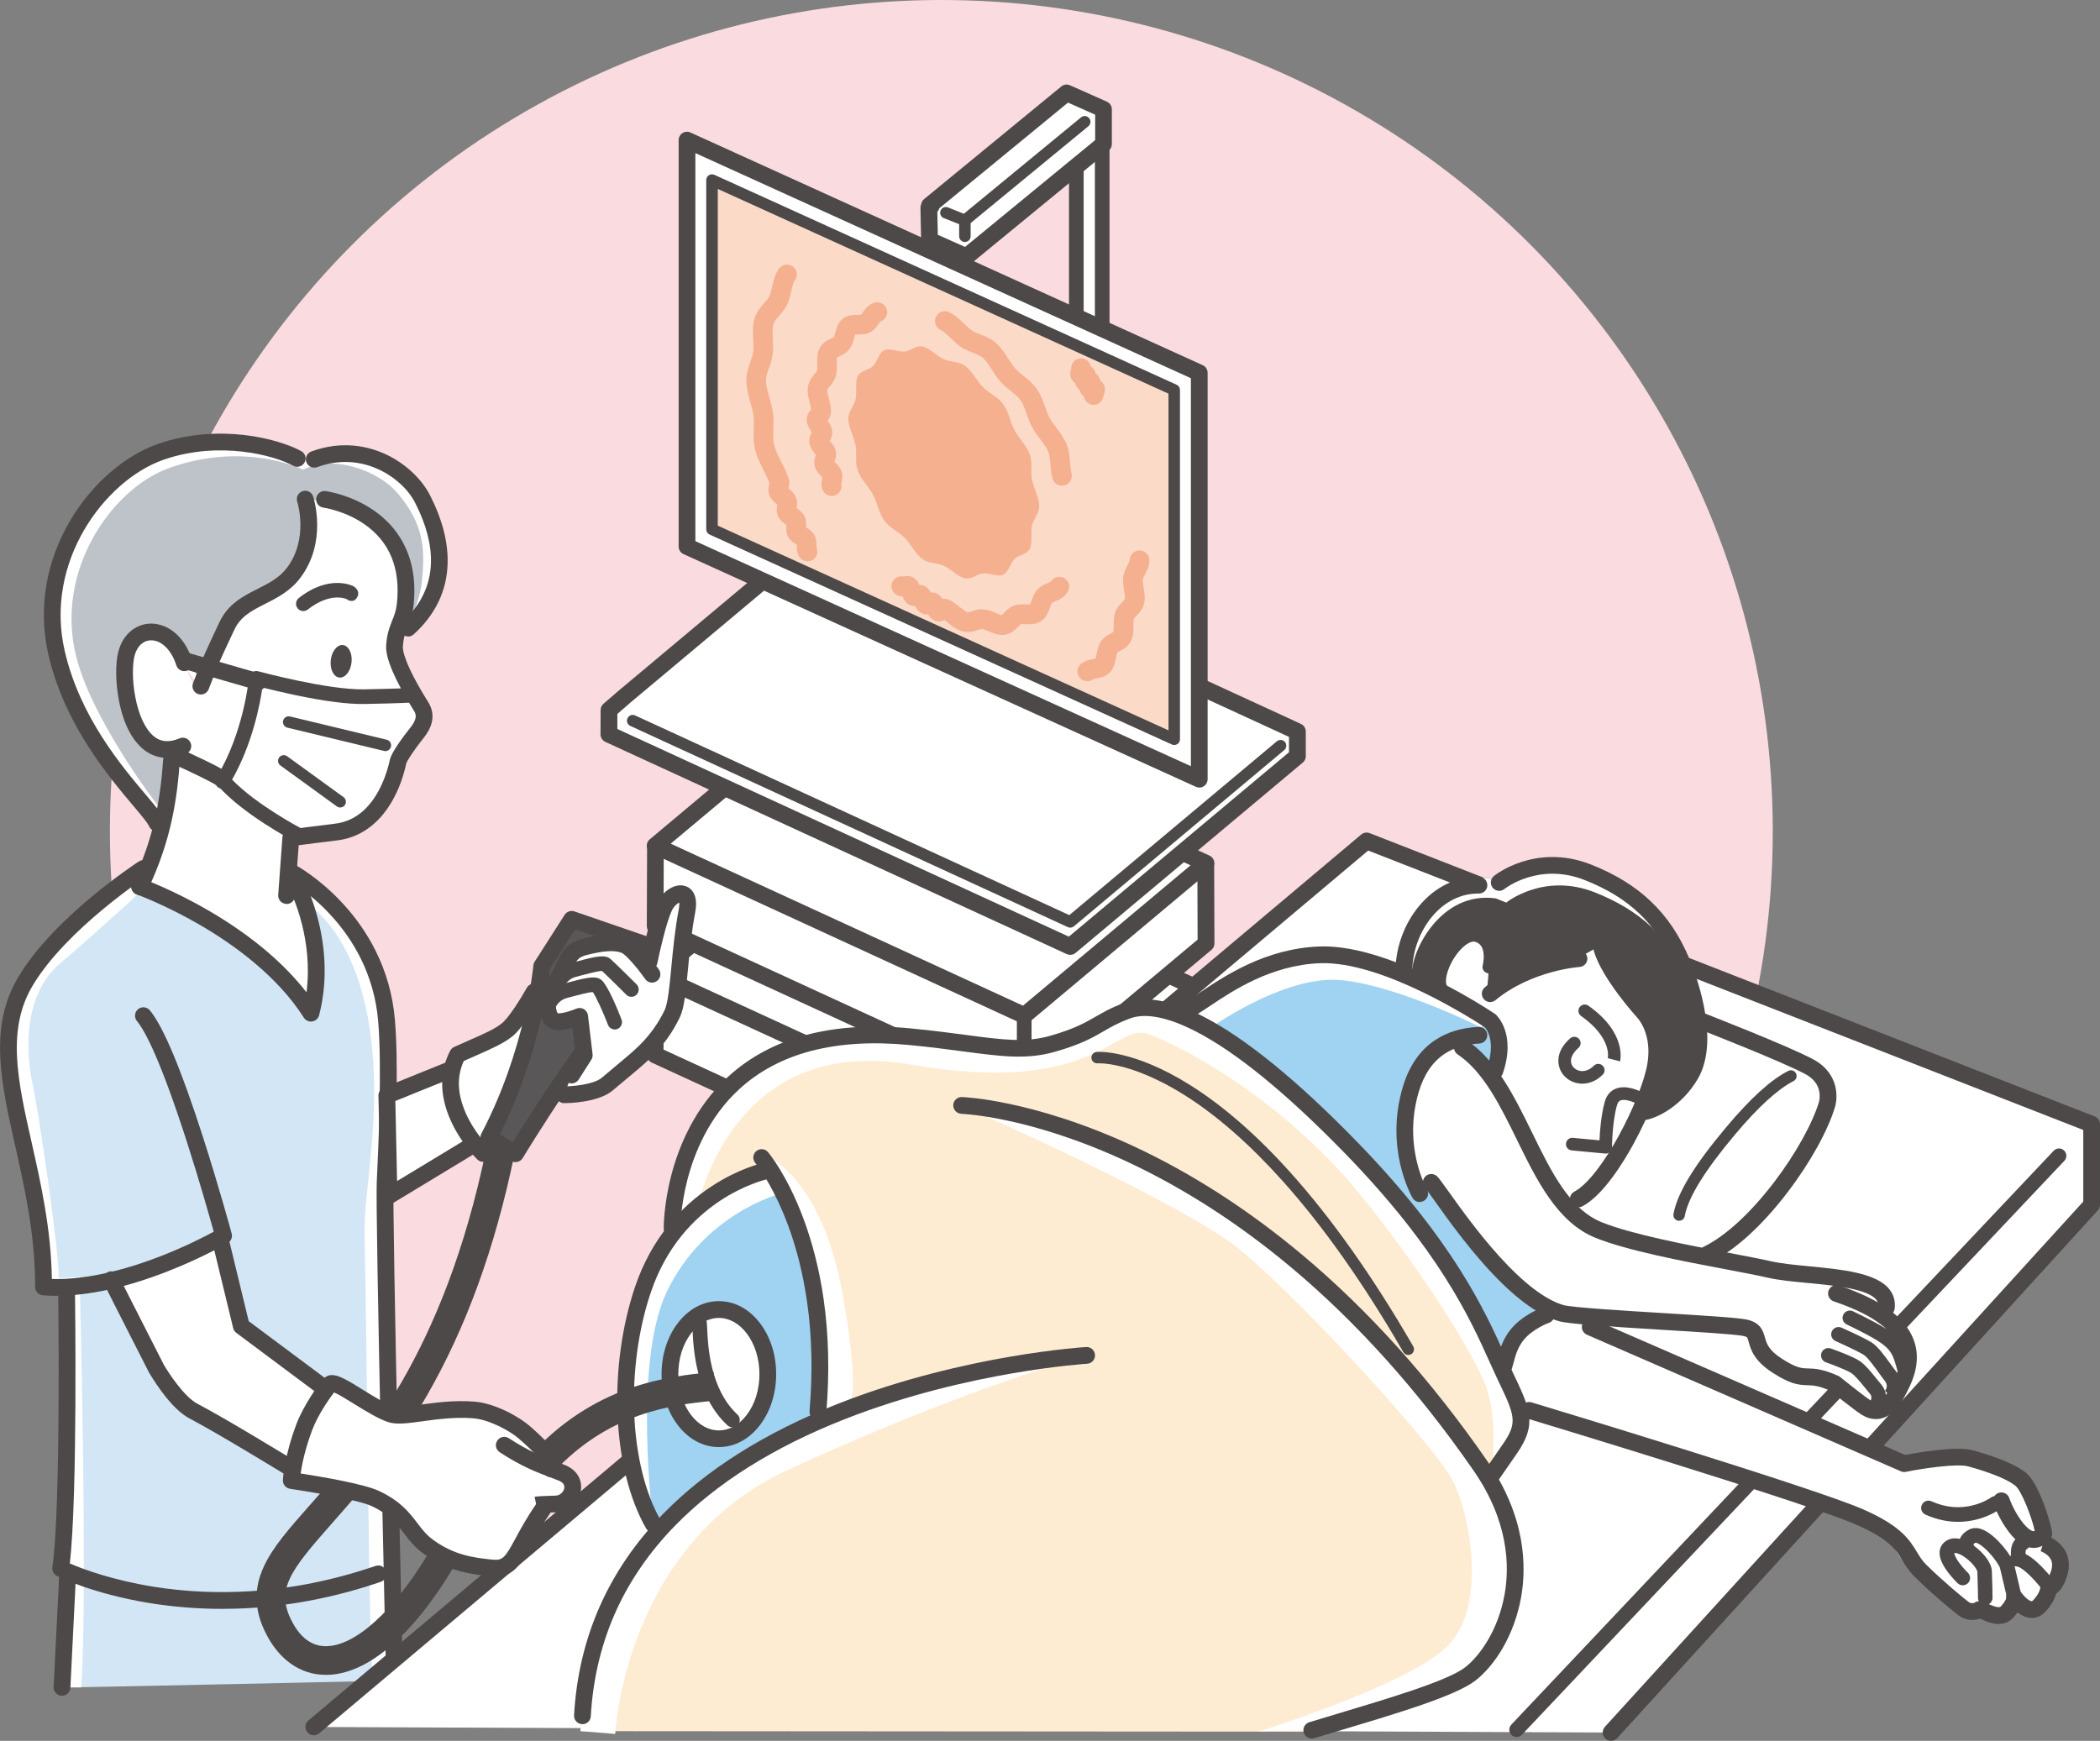 <?xml version="1.0" encoding="UTF-8"?><svg id="_レイヤー_2" xmlns="http://www.w3.org/2000/svg" width="362.85" height="300.85" viewBox="0 0 362.85 300.85"><rect x="0" y="0" width="362.85" height="300.85" fill="#808080" stroke="none"/><defs><style>.cls-1{fill:#fadbdf;}.cls-2{fill:#595757;}.cls-3{fill:#fbdac8;}.cls-4{fill:#fff;}.cls-5{fill:#f5b090;}.cls-6{fill:#a0d2f2;}.cls-7{fill:#bdc3c8;}.cls-8{fill:#4c4948;}.cls-9{fill:#d3e6f6;}.cls-10{fill:#feecd2;}</style></defs><g id="_文字"><circle class="cls-1" cx="162.65" cy="143.66" r="143.66"/><path class="cls-4" d="M188.21,121.7c-1.23,0-2.23-1-2.23-2.23V22.54c0-1.23,1-2.23,2.23-2.23s2.23,1,2.23,2.23v96.92c0,1.23-1,2.23-2.23,2.23Z"/><path class="cls-8" d="M188.21,122.96c-1.93,0-3.5-1.57-3.5-3.5V22.54c0-1.93,1.57-3.5,3.5-3.5s3.5,1.57,3.5,3.5v96.92c0,1.93-1.57,3.5-3.5,3.5ZM188.21,21.58c-.53,0-.97.43-.97.97v96.92c0,.53.43.97.97.97s.97-.43.97-.97V22.54c0-.53-.43-.97-.97-.97Z"/><path class="cls-9" d="M11.71,222.41s.99,51.08-1,69.21c4.21,0,56.75-1.18,56.75-1.18,0,0-.4-60.41-.8-76.82-.12-5.03-.33-8.19.1-17.52.66-14.15-1.99-28.3-1.99-28.3-4.8-10-11.94-15.03-11.94-15.03l-3.98-.66c-1.2-5.2-21-1.33-21-1.33-6.67.27-5.53.22-5.53.22,0,0-6.05,6.31-13.71,12.82-8.84,7.52-7.3,23.88-7.3,23.88,1.17,5.14,6.63,30.51,6.41,34.93l3.98-.22Z"/><path class="cls-4" d="M14.02,291.62c1.19-16.02-.27-70.94-.27-70.94l-3.62.2c.2-4.03-3.54-29.38-4.6-34.06,0,0-3.19-13.5,4.86-20.34,6.98-5.93,14.37-12.82,14.37-12.82,0,0,2.99-1.75,9.06-1.99,0,0,12.66.25,13.75,4.99l4.6-1.01s14.81,6.74,12.16,40.9c-.66,8.48-1.44,12.38-1.33,17.13.41,17.47.68,69.59,1.44,77.22,2.05,0,3.26.01,3.26.01,0,0-.64-60.88-1.04-77.29-.12-5.03-.33-8.19.1-17.52.66-14.15-1.99-28.3-1.99-28.3-4.8-10-11.94-15.03-11.94-15.03l-3.98-.66c-1.2-5.2-21-1.33-21-1.33-6.67.27-5.53.22-5.53.22,0,0-6.05,6.31-13.71,12.82-8.84,7.52-7.3,23.88-7.3,23.88,1.17,5.14,6.63,30.51,6.41,34.93l3.98-.22s.62,51.07-1.37,69.2c.53,0,1.82,0,3.68,0Z"/><path class="cls-8" d="M68.17,291.65c-.78,0-1.43-.63-1.44-1.41-.08-3.28-1.89-80.52-1.63-86.02.26-5.43.94-19.84.23-27.88-.33-3.78-1.36-7.4-3.03-10.76-1.35-2.7-3.12-5.25-5.27-7.56-3.69-3.98-7.26-5.93-7.3-5.95-.7-.38-.96-1.26-.59-1.96.38-.7,1.25-.97,1.96-.59.16.09,3.96,2.15,7.97,6.45,2.36,2.52,4.3,5.3,5.79,8.26,1.86,3.71,2.99,7.7,3.36,11.86.65,7.31.22,18.95-.22,28.27-.26,5.4,1.61,85.01,1.63,85.82.02.8-.61,1.46-1.41,1.48-.01,0-.02,0-.03,0Z"/><path class="cls-8" d="M38.38,278.04c-4.25,0-8.47-.34-12.59-1.01-9.86-1.61-15.73-4.57-15.97-4.69-.55-.28-.86-.89-.77-1.5,1.51-10.16,1.01-47.8,1-48.18-.01-.8.63-1.45,1.43-1.47.8,0,1.45.63,1.47,1.43.02,1.51.48,35.95-.89,47.57,2.52,1.11,7.72,2.93,14.33,4,5.54.9,11.27,1.16,17.01.79,7.17-.46,14.4-1.93,21.48-4.36.76-.26,1.58.14,1.84.9.26.76-.14,1.58-.9,1.84-7.35,2.52-14.86,4.04-22.32,4.52-1.71.11-3.41.16-5.11.16Z"/><path class="cls-8" d="M10.71,293.06s-.05,0-.07,0c-.8-.04-1.41-.72-1.37-1.52l.95-19.15c.04-.8.72-1.41,1.52-1.37.8.04,1.41.72,1.37,1.52l-.95,19.15c-.04.77-.68,1.37-1.44,1.37Z"/><polygon class="cls-4" points="176.97 211.65 113.21 182.31 113.25 168.73 144.62 145.52 208.34 171.7 208.38 185.33 176.97 211.65"/><path class="cls-8" d="M176.97,213.1c-.2,0-.41-.04-.6-.13l-63.77-29.34c-.51-.24-.84-.75-.84-1.32l.05-13.58c0-.46.22-.89.59-1.16l31.36-23.21c.41-.3.94-.37,1.41-.18l63.72,26.18c.54.22.89.75.9,1.33l.05,13.63c0,.43-.19.84-.52,1.11l-31.41,26.32c-.27.22-.6.34-.93.34ZM114.65,181.39l62.09,28.57,30.19-25.29-.04-11.99-62.07-25.5-30.13,22.29-.04,11.93Z"/><polygon class="cls-4" points="176.97 197.78 113.21 168.45 144.62 142.13 208.38 171.46 176.97 197.78"/><path class="cls-8" d="M176.97,199.23c-.2,0-.41-.04-.6-.13l-63.77-29.34c-.45-.21-.76-.63-.83-1.12-.07-.49.12-.98.5-1.3l31.41-26.32c.43-.36,1.03-.44,1.53-.21l63.77,29.34c.45.21.76.63.83,1.12.07.49-.12.98-.5,1.3l-31.41,26.32c-.27.22-.6.34-.93.34ZM115.89,168.09l60.86,28,28.96-24.26-60.86-28-28.96,24.26Z"/><path class="cls-8" d="M176.97,212.58c-.7,0-1.27-.57-1.27-1.27v-13.54c0-.7.57-1.27,1.27-1.27s1.27.57,1.27,1.27v13.54c0,.7-.57,1.27-1.27,1.27Z"/><polygon class="cls-4" points="176.97 189.36 113.21 160.03 113.25 146.44 144.62 123.24 208.34 149.42 208.38 163.05 176.97 189.36"/><path class="cls-8" d="M176.97,190.81c-.2,0-.41-.04-.6-.13l-63.77-29.34c-.51-.24-.84-.75-.84-1.32l.05-13.58c0-.46.22-.89.59-1.16l31.36-23.2c.41-.3.94-.37,1.41-.18l63.72,26.18c.54.22.89.75.9,1.33l.05,13.63c0,.43-.19.84-.52,1.11l-31.41,26.32c-.27.22-.6.34-.93.34ZM114.65,159.1l62.09,28.57,30.19-25.29-.04-11.99-62.07-25.5-30.13,22.29-.04,11.93Z"/><polygon class="cls-4" points="176.97 175.5 113.21 146.16 144.62 119.84 208.38 149.18 176.97 175.5"/><path class="cls-8" d="M176.97,176.94c-.2,0-.41-.04-.6-.13l-63.77-29.34c-.45-.21-.76-.63-.83-1.12-.07-.49.12-.98.5-1.3l31.41-26.32c.43-.36,1.03-.44,1.53-.21l63.77,29.34c.45.21.76.63.83,1.12.07.49-.12.98-.5,1.3l-31.41,26.32c-.27.22-.6.34-.93.34ZM115.89,145.8l60.86,28,28.96-24.26-60.86-28-28.96,24.26Z"/><path class="cls-8" d="M176.97,190.3c-.7,0-1.27-.57-1.27-1.27v-13.54c0-.7.57-1.27,1.27-1.27s1.27.57,1.27,1.27v13.54c0,.7-.57,1.27-1.27,1.27Z"/><polygon class="cls-4" points="184.91 163.56 105.2 126.89 105.26 123 144.46 94 224.11 126.72 224.17 130.67 184.91 163.56"/><polygon class="cls-4" points="184.91 159.32 105.2 122.65 144.46 89.75 224.17 126.42 184.91 159.32"/><path class="cls-8" d="M184.91,165.01c-.2,0-.41-.04-.6-.13l-79.71-36.67c-.52-.24-.84-.75-.84-1.32l.02-4.18c0-.42.18-.81.5-1.09l2.85-2.46s.01,0,.02-.01l36.4-30.5c.43-.36,1.03-.44,1.53-.21l77.35,35.58s0,0,0,0l2.35,1.09c.51.24.84.75.84,1.31v4.22c.02.44-.17.85-.5,1.13l-39.26,32.9c-.27.22-.6.34-.93.34ZM106.65,125.97l78.03,35.9,38.04-31.87v-.19s0-.01,0-.02v-2.44l-1.51-.7-76.51-35.2-35.69,29.9-2.34,2.03v2.6Z"/><path class="cls-8" d="M184.91,160.31c-.14,0-.28-.03-.41-.09l-75.59-34.77c-.5-.23-.72-.82-.49-1.32.23-.5.82-.72,1.32-.49l75.02,34.51,35.86-30.04c.42-.35,1.05-.3,1.4.12.35.42.3,1.05-.12,1.4l-36.34,30.45c-.18.15-.41.23-.64.23Z"/><polygon class="cls-4" points="207.22 134.66 118.7 94.45 118.7 24.22 207.22 64.43 207.22 134.66"/><path class="cls-8" d="M207.22,136.1c-.2,0-.41-.04-.6-.13l-88.51-40.21c-.52-.23-.85-.75-.85-1.32V24.22c0-.49.25-.95.66-1.22.41-.27.93-.3,1.38-.1l88.51,40.21c.52.23.85.75.85,1.32v70.23c0,.49-.25.95-.66,1.22-.24.15-.51.23-.78.23ZM120.15,93.52l85.62,38.89v-67.05S120.15,26.46,120.15,26.46v67.05Z"/><polygon class="cls-3" points="123.03 91.48 123.03 31.11 202.89 67.39 202.89 127.76 123.03 91.48"/><path class="cls-8" d="M202.89,128.75c-.14,0-.28-.03-.41-.09l-79.87-36.28c-.35-.16-.58-.51-.58-.9V31.11c0-.34.17-.65.45-.83.28-.18.64-.21.95-.07l79.87,36.28c.35.16.58.51.58.9v60.37c0,.34-.17.65-.45.83-.16.1-.35.16-.54.16ZM124.02,90.84l77.88,35.38v-58.19l-77.88-35.38v58.19ZM124.02,91.48h0,0Z"/><path class="cls-5" d="M179.56,87.42c0,1.4-.99,2.21-1.25,3.4-.27,1.23.14,3.04-.38,4.03-.53,1-1.9,1.02-2.64,1.75-.75.73-1,2.29-1.94,2.72-.94.43-2.41-.34-3.5-.23-1.07.1-1.93,1.1-3.11.87-1.15-.22-2.44-1.63-3.67-2.19-1.23-.56-2.52-.33-3.67-1.15-1.19-.85-2.04-2.62-3.11-3.7-1.09-1.09-2.57-1.67-3.5-2.95-.94-1.28-1.19-3.06-1.94-4.48-.75-1.41-2.12-2.67-2.64-4.16-.52-1.46-.11-2.89-.38-4.37-.26-1.43-1.25-3.14-1.25-4.54s.99-2.21,1.25-3.4c.27-1.23-.14-3.04.38-4.03.53-1,1.9-1.02,2.64-1.75.75-.73,1-2.29,1.94-2.72.94-.43,2.41.34,3.5.23,1.07-.1,1.93-1.1,3.11-.87,1.15.22,2.44,1.63,3.67,2.19,1.23.56,2.52.33,3.67,1.15,1.19.85,2.04,2.62,3.11,3.7,1.09,1.09,2.57,1.67,3.5,2.95.94,1.28,1.19,3.06,1.94,4.48.75,1.41,2.12,2.67,2.64,4.16.52,1.46.11,2.89.38,4.37.26,1.43,1.25,3.14,1.25,4.54Z"/><path class="cls-5" d="M143.7,85.71c-.68,0-1.32-.41-1.58-1.08-.32-.81-.14-1.56-.03-2.01,0-.03.01-.05.02-.08-.07-.08-.16-.17-.23-.25-.4-.42-.9-.95-1.1-1.67-.24-.86.04-1.58.21-2-.06-.08-.12-.16-.18-.23-.37-.47-.82-1.05-.95-1.79-.14-.83.18-1.49.42-1.88-.04-.06-.07-.11-.1-.16-.35-.54-.74-1.15-.78-1.9-.06-.94.44-1.55.77-1.9-.05-.31-.15-.69-.24-1.06-.23-.9-.47-1.83-.34-2.76.15-1.11.75-1.82,1.19-2.34.17-.2.36-.43.39-.54.06-.21.05-.75.04-1.15-.02-.87-.04-1.85.39-2.71.52-1.03,1.44-1.44,2.04-1.71.14-.06.35-.16.44-.22.07-.15.17-.5.23-.74.21-.78.47-1.75,1.27-2.41.85-.7,1.87-.71,2.62-.71.17,0,.42,0,.56-.02.09-.1.22-.28.31-.41.41-.56,1.02-1.42,2.11-1.69.91-.23,1.83.33,2.06,1.24.22.86-.27,1.74-1.1,2.02-.09.09-.23.29-.32.42-.35.49-.79,1.1-1.53,1.47-.73.37-1.49.37-2.1.37-.13,0-.3,0-.44,0-.06.17-.12.41-.17.59-.17.64-.36,1.36-.84,1.97-.52.67-1.21.98-1.72,1.2-.13.06-.31.14-.41.2-.04.24-.03.74-.02,1.05.02.69.03,1.47-.18,2.2-.24.8-.71,1.36-1.06,1.77-.21.25-.4.47-.41.6-.04.27.14.96.27,1.46.19.74.38,1.5.38,2.27,0,.7-.3,1.21-.59,1.56,0,.01.01.02.02.03.32.5.68,1.06.77,1.75.09.74-.18,1.32-.41,1.7.03.04.07.08.1.12.36.46.77.98.92,1.65.18.77-.05,1.41-.22,1.83.05.06.11.12.16.17.37.39.84.88,1.06,1.55.26.77.1,1.45,0,1.9-.01.06-.03.14-.04.2.21.82-.22,1.69-1.03,2-.2.08-.41.12-.62.12ZM145.34,83.66h0s0,0,0,0ZM145.28,83.39s0,0,0,0c0,0,0,0,0,0ZM144.06,80.08h0s0,0,0,0ZM143.98,79.54h0,0ZM144.64,61.7h0s0,0,0,0Z"/><path class="cls-5" d="M173.13,109.72c-.86,0-1.66-.34-2.38-.64-.38-.16-.85-.36-1.07-.38-.13-.01-.43.09-.7.17-.68.22-1.6.53-2.73.22-.94-.26-1.73-.88-2.49-1.48-.2-.15-.39-.31-.58-.45-.59.3-1.24.3-1.81.02-.48-.24-.78-.63-1-1.02-.46.07-.9-.03-1.3-.28-.47-.29-.74-.73-.94-1.15-.4.02-.86-.06-1.32-.39-.46-.34-.7-.81-.87-1.26-.41,0-.88-.12-1.32-.5-.71-.61-.79-1.69-.17-2.4.42-.49,1.06-.68,1.65-.55.43-.1,1.25-.22,1.99.37.38.31.6.7.76,1.08.36,0,.77.07,1.17.35.38.26.63.61.81.97.6-.07.98.15,1.15.25.38.22.64.53.85.85.38-.07.75-.02,1.12.15.71.32,1.33.82,1.94,1.29.42.34,1,.79,1.28.87.14.04.44-.06.77-.17.54-.18,1.22-.4,2.04-.33.76.06,1.48.37,2.11.64.3.13.75.32.98.36.11-.09.29-.27.42-.4.41-.43.93-.96,1.7-1.24.74-.28,1.51-.24,2.13-.21.2.01.48.02.65.01.09-.17.2-.47.27-.68.23-.62.48-1.32,1.01-1.9.56-.61,1.23-.89,1.77-1.12.18-.08.46-.19.56-.26.47-.79,1.49-1.06,2.3-.6.82.46,1.1,1.5.64,2.32-.58,1.02-1.55,1.42-2.19,1.69-.19.08-.48.2-.56.27-.09.12-.23.51-.33.78-.29.78-.64,1.75-1.54,2.36-.92.63-1.98.57-2.75.53-.25-.01-.61-.03-.76,0-.1.06-.31.28-.45.43-.49.51-1.24,1.27-2.39,1.42-.13.02-.26.02-.39.02Z"/><path class="cls-5" d="M183.48,83.93c-.76,0-1.45-.51-1.64-1.27-.22-.84-.28-1.67-.34-2.39-.06-.83-.12-1.55-.37-2.2-.27-.68-.8-1.38-1.36-2.13-.5-.66-1.02-1.34-1.43-2.11-.42-.77-.7-1.58-.97-2.35-.3-.86-.59-1.68-1.01-2.28-.41-.59-1.04-1.09-1.7-1.62-.61-.49-1.25-1-1.83-1.66-.57-.64-1.03-1.37-1.48-2.07-.5-.79-.98-1.54-1.49-1.99-.45-.39-1.03-.62-1.7-.88-.64-.25-1.36-.52-2.07-.99-.67-.44-1.27-1.01-1.84-1.57-.6-.57-1.22-1.17-1.7-1.39-.86-.39-1.23-1.4-.85-2.25.39-.86,1.4-1.23,2.25-.85,1.01.46,1.85,1.26,2.65,2.03.49.47.95.91,1.36,1.18.41.27.88.45,1.43.66.85.33,1.82.7,2.72,1.5.88.77,1.51,1.76,2.12,2.71.4.62.77,1.2,1.16,1.64.39.44.88.84,1.41,1.26.78.63,1.67,1.34,2.36,2.34.69.99,1.06,2.06,1.43,3.1.24.68.46,1.32.75,1.86.29.54.71,1.09,1.15,1.67.67.89,1.37,1.81,1.81,2.93.45,1.13.53,2.23.6,3.2.05.64.09,1.24.24,1.79.24.91-.31,1.84-1.22,2.07-.14.04-.29.06-.43.06Z"/><path class="cls-5" d="M139.53,97c-.58,0-1.15-.3-1.46-.83-.41-.68-.4-1.41-.39-1.9,0-.04,0-.08,0-.12-.04-.03-.09-.06-.13-.08-.44-.27-1.04-.65-1.4-1.35-.38-.72-.31-1.45-.27-1.93,0-.02,0-.05,0-.07-.05-.04-.1-.07-.14-.1-.42-.31-1-.73-1.31-1.43-.35-.77-.22-1.48-.13-1.96,0,0,0,0,0-.01-.05-.04-.1-.08-.14-.12-.4-.34-.96-.8-1.23-1.51-.31-.81-.11-1.55.01-1.98,0-.03.02-.07.03-.11-.26-.69-.62-1.41-1-2.16-.59-1.16-1.19-2.37-1.5-3.64-.32-1.35-.27-2.59-.23-3.69.03-.74.06-1.44-.03-2.1-.09-.71-.31-1.5-.55-2.34-.34-1.23-.7-2.5-.7-3.75,0-1.33.38-2.4.71-3.35.22-.61.41-1.14.48-1.69.08-.58.04-1.32,0-2.09-.06-1.21-.12-2.45.21-3.6.36-1.24,1.11-2.08,1.71-2.75.37-.41.68-.76.86-1.14.2-.4.34-1.03.48-1.64.24-1.05.51-2.24,1.22-3.17.57-.75,1.64-.89,2.38-.32.75.57.89,1.64.32,2.38-.27.35-.45,1.15-.61,1.87-.18.8-.37,1.62-.74,2.38-.39.79-.92,1.38-1.38,1.9-.47.52-.84.94-.98,1.44-.17.59-.12,1.55-.08,2.48.04.89.09,1.82-.03,2.7-.12.91-.4,1.7-.65,2.39-.28.78-.52,1.45-.51,2.19,0,.79.28,1.79.58,2.85.26.92.52,1.88.64,2.83.12.95.09,1.82.05,2.67-.04.96-.08,1.87.14,2.75.21.89.71,1.86,1.23,2.9.45.89.91,1.81,1.25,2.78.26.73.11,1.4,0,1.83.03.03.07.06.1.08.41.34.92.77,1.19,1.44.3.73.19,1.41.11,1.87.03.03.07.05.1.07.4.3.96.7,1.28,1.36.34.71.28,1.41.24,1.87,0,0,0,.02,0,.03.03.02.06.04.09.06.42.26,1,.62,1.36,1.28.37.67.36,1.35.36,1.84,0,.09,0,.21,0,.29.36.78.08,1.72-.68,2.17-.27.16-.57.24-.87.24ZM137.66,93.92h0s0,0,0,0Z"/><path class="cls-5" d="M187.86,117.73c-.49,0-.98-.21-1.31-.62-.6-.72-.5-1.8.23-2.39.68-.56,1.48-.71,2.06-.82.14-.03.34-.06.47-.1.06-.2.13-.54.18-.79.13-.69.28-1.46.72-2.13.49-.74,1.19-1.11,1.7-1.39.15-.08.36-.19.46-.26.06-.22.06-.78.06-1.12,0-.72,0-1.54.26-2.28.29-.84.83-1.39,1.23-1.79.2-.2.42-.43.45-.54.06-.26-.05-.93-.13-1.43-.13-.77-.26-1.56-.16-2.35.11-.86.46-1.52.75-2.04.23-.42.36-.67.37-.9.03-.94.81-1.68,1.75-1.65.94.03,1.68.81,1.65,1.75-.03,1.06-.46,1.85-.78,2.43-.19.34-.33.61-.36.83-.04.3.06.88.14,1.39.15.9.3,1.83.09,2.73-.24,1.05-.88,1.7-1.34,2.17-.19.19-.4.41-.44.52-.07.2-.07.76-.07,1.16,0,.85,0,1.81-.41,2.65-.48.98-1.34,1.44-1.91,1.74-.16.08-.39.21-.47.28-.07.16-.16.59-.21.87-.15.78-.33,1.74-.99,2.47-.72.81-1.67.99-2.37,1.12-.18.03-.46.09-.56.13-.31.24-.68.36-1.05.36ZM188.95,117.34s0,0,0,0c0,0,0,0,0,0Z"/><path class="cls-5" d="M188.96,69.96c-.57,0-1.13-.29-1.45-.81-.14-.22-.21-.44-.25-.66-.18-.12-.34-.29-.48-.51-.08-.12-.21-.33-.26-.65-.18-.12-.34-.28-.49-.5-.14-.21-.23-.43-.27-.64-.18-.12-.35-.27-.5-.49-.54-.77-.3-1.6-.17-2.01-.02-.55.23-1.09.71-1.44.76-.55,1.83-.38,2.37.39.16.23.26.46.31.69.2.12.38.29.54.52.16.23.25.47.29.69.31.19.46.42.53.54.15.24.24.47.28.7.19.13.37.31.52.55.52.83.19,1.66.01,2.06-.04.52-.33,1.02-.81,1.32-.28.17-.58.25-.89.25ZM190.41,67.37s0,0,0,0c0,0,0,0,0,0ZM190.41,67.37s0,0,0,0c0,0,0,0,0,0ZM185.4,64.63s0,0,0,0c0,0,0,0,0,0ZM185.4,64.63s0,0,0,0c0,0,0,0,0,0Z"/><polygon class="cls-4" points="54.22 298.45 236.13 145.33 357.1 192.61 361.41 194.29 361.41 208.21 278.37 299.41 54.22 298.45"/><path class="cls-8" d="M262.05,300.19c-.31,0-.62-.11-.87-.35-.51-.48-.53-1.28-.05-1.79l93.72-99.18c.48-.51,1.28-.53,1.79-.05.51.48.53,1.28.05,1.79l-93.72,99.18c-.25.26-.58.4-.92.4Z"/><path class="cls-8" d="M278.37,300.85c-.35,0-.7-.12-.97-.38-.59-.54-.63-1.45-.1-2.04l82.66-90.78v-12.37l-123.56-48.29L55.15,299.55c-.61.51-1.52.44-2.04-.18-.51-.61-.44-1.52.18-2.04l181.91-153.11c.41-.34.96-.43,1.46-.24l125.27,48.96c.55.22.92.75.92,1.35v13.92c0,.36-.13.71-.38.97l-83.04,91.2c-.29.31-.68.47-1.07.47Z"/><path class="cls-8" d="M257.24,151.79c-10.06-1.4-15.11,10.34-14.41,13.37l-.66,2.49c6.44,1.82,9.3,5.26,12.45,6.68l2.87-2.6c6.72-5.52,14.15-3.02,14.15-3.02l1.64.21c3.74,2.54,7.26,3.23,9.36,3.39l1.25,2.52s3.24,3.24,2.16,9.36c-.48,2.7-1.94,6.88-3.89,10.95l2.47-3.26c1.44-1.8,6.91-2.82,7.99-7.86,1.08-5.04-.04-12.96-2.06-17.8-3.24-7.74-8.46-12.42-16.2-15.48-8.85-3.5-15.31,1.76-15.31,1.76l-1.8-.72Z"/><path class="cls-4" d="M244,168.23c-.24-3.54,4.8-14.32,14.46-12.97l1.8.72s6.47-5.26,15.31-1.76c7.63,3.02,12.8,7.61,16.05,15.14-.32-1.14-.68-2.2-1.07-3.14-3.24-7.74-8.46-12.42-16.2-15.48-8.85-3.5-15.31,1.76-15.31,1.76l-1.8-.72c-10.06-1.4-15.11,10.34-14.41,13.37l-.66,2.49c.64.18,1.24.38,1.82.59Z"/><path class="cls-4" d="M271,208.79c5.4-2.88,13.96-18.47,15.04-24.59,1.08-6.12-2.16-9.36-2.16-9.36l-1.96-2.59c-2.13-.25-4.77-6.56-5.29-8.91l-3.01,1.7s-10.38,2.56-16.9,7.34c-.12.09,2.1-9.69-2.1-10.35-4.92-.77-5.11,8.67-5.24,8.78,0,0,9.83,5.6,9.83,8.12s-1.18,7.47-1.18,7.47l12.97,22.4Z"/><path class="cls-4" d="M274.77,229.33l54.26,23.61s8.51-1.71,11.39-.93c2.88.78,6.52,2.74,8.75,3.65,1.84.76,2.98,5.84,3.35,8.1l.51,2.94s3.12,2.58,2.66,5.48c-.46,2.9-1.71,1.87-1.71,1.87,0,0,.26,1.47-1.62,3.49-1.88,2.02-4.31-1.5-4.31-1.5,0,0,.29.82-1.25,2.54-1.54,1.71-4.51-.7-4.85-.39-.34.31-1.65.57-2.59-.12-.94-.69-7.66-6.2-9.7-7.59-2.04-1.39-4.07-6.51-4.07-6.51l-61.38-20.24-1.92-.72-2.64-6.48s.72-5.04,4.08-7.2c3.36-2.16,5.22-2.52,5.22-2.52l5.82,2.52Z"/><path class="cls-6" d="M259.65,236.53c.54-.9.6-3.42,2.4-5.76,1.8-2.34,5.1-3.53,5.1-3.53l1.8-.43c-5.57-2.74-9.89-7.85-9.89-7.85,0,0-9.18-13.14-10.62-14.58l-3.43,1.43s-3.22-7.62-.24-17.76c1.77-6.02,3.67-6.33,7.36-7.96l6.55,7.07c2.71-8.97-.13-10.87-.13-10.87,0,0-18.58-11.76-30.58-11.28-12,.48-20.16,8.64-23.04,9.6l-.71.95c6.33,2.51,15.62,8.81,29.03,22.57,16.08,16.49,21.71,28.37,25.03,35.73l1.37,2.67Z"/><path class="cls-10" d="M133,202.01c3.29,5.25,10.3,18.72,8.31,41.95l-.28,1.78c-19.88,8.78-39.22,26.76-40.73,53.43l125.54.09c10.54-3.24,24.26-6.95,28.16-9.94,5.6-4.28,12.48-18.03,3.38-33.52l.22-.68,3.24-4.68c3.24-4.68,2.16-6.48-1.08-13.32-3.24-6.84-7.79-19.78-26.51-38.98-22.82-23.41-33.69-25.23-38.4-23.52-5.28,1.92-5.49,3.62-12.96,5.76-6.49,1.86-12.08,0-24.74-1.22-41.4-3.96-41.04,33.12-41.04,33.12,0,0,10-8.32,16.89-10.27Z"/><path class="cls-4" d="M318.24,222.32c4.96,2.35,6.71,4.65,7.59,7.6,4.92,7.56-1.44,12.61-1.44,12.61-.57.78-1.98.71-1.98.71l-5.4-4.14c-5.28-2.4-4.62.3-9.9-3.06-5.28-3.36-2.16-5.94-5.76-6.61-3.6-.67-28.73-1.54-31.61-2.5-6.65-2.21-20.09-20.37-21.53-21.81l-3.67-.79s-4.12-12.36.92-18.6c0,0,2.36-8.25,8.78-4.19,6.42,4.06,11.43,24.26,20.78,29.56,9.35,5.29,29.58,8.03,29.58,8.03,0,0,8.94-.96,12.78,1.44l.87,1.76Z"/><path class="cls-6" d="M133.04,201.83s-17.28,5.76-21.6,19.08c-4.32,13.32-4.32,32.4,1.44,42.48l1.1,1.21s14.75-14.94,27.05-18.87c0,0,1.51-20.73-2.57-32.01-4.08-11.28-5.42-11.9-5.42-11.9Z"/><path class="cls-4" d="M255.15,174.59s-15.18-10.06-27.18-9.58c-12,.48-20.16,8.64-23.04,9.6l4.08,3.12s12-8.64,21.6-8.4c9.03.23,24.86,7.92,25.58,8.4l-1.05-3.14Z"/><path class="cls-8" d="M258.29,186.52c-.16,0-.32-.03-.48-.08-.75-.26-1.15-1.09-.89-1.84,1.57-4.53,0-6.66-.35-7.06-1.56-1.03-17.67-11.52-28.54-11.08-8.43.34-15.01,4.74-18.94,7.37-1.6,1.07-2.75,1.84-3.7,2.16-.76.25-1.58-.16-1.83-.91-.25-.76.16-1.58.91-1.83.57-.19,1.75-.98,3-1.82,4.19-2.8,11.19-7.49,20.43-7.86,5.22-.21,11.94,1.7,19.97,5.67,5.9,2.92,10.26,5.86,10.44,5.98.06.04.11.08.16.13.15.13,3.56,3.34,1.18,10.19-.21.6-.77.97-1.37.97Z"/><path class="cls-8" d="M325.93,227.43c-.06,0-.13,0-.19-.01-.79-.1-1.35-.83-1.25-1.62.06-.48-.03-.85-.3-1.19-.62-.78-2.09-1.42-4.38-1.91-2.26-.48-4.95-.74-7.56-.99-2.53-.24-4.93-.47-6.78-.9-1.8-.41-4.31-.89-7.21-1.44-7.61-1.44-17.07-3.24-22.55-5.44-6.61-2.66-10.16-9.92-13.6-16.94-2.83-5.78-5.75-11.76-10.25-14.77-.66-.44-.84-1.34-.4-2.01.44-.66,1.34-.84,2.01-.4,5.14,3.45,8.24,9.78,11.24,15.9,3.34,6.83,6.5,13.29,12.08,15.53,5.22,2.1,14.92,3.94,22.01,5.29,2.93.56,5.46,1.04,7.31,1.46,1.68.38,3.98.6,6.42.84,5.73.55,11.65,1.12,13.93,3.98.76.95,1.07,2.12.91,3.37-.1.73-.72,1.26-1.43,1.26Z"/><path class="cls-8" d="M324.26,244.25c-.49,0-.96-.29-1.16-.77-.22-.52-.05-.97.07-1.27.21-.54.31-.91-.1-1.38-.26-.31-.54-.65-.83-1.01-.76-.94-1.71-2.11-2.39-2.55-.73-.47-3.06-1.38-4.36-1.84-.66-.23-1-.96-.77-1.62.23-.66.96-1,1.62-.77.37.13,3.66,1.31,4.87,2.09,1.02.65,2.07,1.95,2.99,3.09.28.35.55.67.78.95,1.43,1.66.76,3.38.54,3.95,0,0,0,.02-.01.03-.06.43-.33.82-.76,1-.16.07-.33.1-.5.1Z"/><path class="cls-8" d="M324.11,245.24c-.82,0-1.64-.26-2.47-.77-1.12-.7-4.56-3.45-5.4-4.12-2.03-.9-2.95-.93-3.92-.96-1.68-.05-3.01-.22-5.99-2.13-3.26-2.08-3.82-4.04-4.18-5.34-.1-.34-.19-.66-.28-.78-.03-.04-.19-.18-.78-.29-1.54-.28-7.76-.67-13.79-1.03-9.79-.6-16.33-1.03-17.96-1.5-3.66-1.06-7.87-4.21-12.52-9.36-3.75-4.15-6.98-8.69-8.91-11.4-.7-.99-1.43-2-1.63-2.21-.56-.56-.56-1.48,0-2.04.56-.56,1.48-.56,2.05,0,.34.34.84,1.04,1.94,2.57,1.89,2.66,5.06,7.11,8.7,11.14,4.29,4.75,8.05,7.61,11.18,8.52,1.45.42,10.63.98,17.34,1.39,6.67.41,12.43.76,14.14,1.08,2.58.48,3.01,2.01,3.32,3.12.29,1.03.62,2.2,2.95,3.69,2.54,1.62,3.37,1.64,4.53,1.67,1.13.03,2.53.08,5.2,1.29.11.05.21.11.31.19,1.16.93,4.36,3.48,5.26,4.04.62.39.97.36,1.2.3.38-.1,1.17-.55,2.15-2.37,1.2-2.24,2.4-4.86,1.36-7.49-1.16-2.93-4.88-5.47-11.06-7.55-.76-.26-1.16-1.08-.91-1.83.26-.76,1.08-1.16,1.83-.91,7.13,2.4,11.32,5.42,12.83,9.23,1.62,4.1-.41,7.89-1.5,9.92-1.16,2.16-2.45,3.4-3.95,3.8-.33.09-.67.13-1.01.13Z"/><path class="cls-8" d="M329.17,238.15c-.55,0-1.06-.36-1.22-.92-.07-.24-.13-.46-.19-.68-.64-2.29-.93-3.34-3.39-4.88-1.84-1.15-5.24-2.76-5.28-2.78-.63-.3-.9-1.05-.6-1.68.3-.63,1.05-.9,1.68-.6.14.07,3.57,1.7,5.53,2.92,3.3,2.06,3.82,3.95,4.49,6.35.06.21.12.43.19.66.19.67-.2,1.37-.87,1.56-.12.03-.23.05-.35.05Z"/><path class="cls-8" d="M327.54,242.08l-1.85-1.73v.02c.2-.25.63-.91-.04-1.76-.33-.42-.69-.91-1.06-1.43-.81-1.12-1.92-2.64-2.57-3.04-1.37-.84-4.83-2.36-4.86-2.38-.64-.28-.93-1.03-.65-1.67.28-.64,1.03-.93,1.67-.65.15.07,3.65,1.61,5.16,2.53,1.07.66,2.2,2.21,3.29,3.71.36.5.7.97,1,1.35,1.67,2.12.66,4.23-.1,5.05Z"/><path class="cls-8" d="M259.65,237.98c-.25,0-.51-.07-.74-.21-.68-.41-.91-1.3-.5-1.98.08-.14.21-.64.31-1.01.32-1.23.81-3.1,2.19-4.89,2.03-2.64,5.61-3.96,5.76-4.01.75-.27,1.58.12,1.85.87.27.75-.12,1.58-.87,1.85-.03,0-2.94,1.09-4.45,3.05-1.02,1.32-1.39,2.73-1.68,3.86-.18.69-.34,1.29-.62,1.77-.27.45-.75.7-1.24.7Z"/><path class="cls-8" d="M345.35,280.65c-.23,0-.47-.02-.73-.06-.9-.14-1.73-.52-2.34-.8-.04-.02-.09-.04-.14-.06-1.05.39-2.54.31-3.63-.49-1.04-.76-4.92-4-7.74-6.8-.94-.93-1.49-1.84-2.02-2.71-1.12-1.84-2.27-3.74-8.03-6.25-8.56-3.74-56.45-18.21-56.93-18.36-.76-.23-1.2-1.04-.97-1.8.23-.76,1.04-1.2,1.8-.97,1.98.6,48.53,14.67,57.25,18.47,6.6,2.88,8.06,5.28,9.35,7.4.48.79.9,1.48,1.58,2.16,2.68,2.66,6.46,5.82,7.42,6.52.27.2.7.17.88.12.78-.6,1.66-.19,2.38.13.66.3,1.88.86,2.25.46.71-.79.86-1.24.9-1.37-.08-.6.22-1.21.78-1.49.65-.33,1.43-.13,1.84.47.48.68,1.33,1.47,1.79,1.5.03,0,.11,0,.26-.16,1.15-1.24,1.24-2.11,1.25-2.3-.17-.65.16-1.26.76-1.57.21-.11.44-.15.66-.14.1-.19.22-.46.36-.86.31-.87.33-1.57.04-2.16-.5-1.02-1.77-1.45-1.78-1.45h.01s.86-2.76.86-2.76c.25.08,2.45.81,3.5,2.91.45.9.83,2.41.1,4.44-.36,1.01-.88,2.16-1.76,2.68-.22.84-.73,1.94-1.87,3.17-.91.98-1.91,1.13-2.59,1.08-.85-.06-1.62-.46-2.25-.94-.19.28-.43.57-.71.88-.47.53-1.28,1.1-2.53,1.1ZM342.93,279.26s0,0,0,0c0,0,0,0,0,0ZM342.93,279.26s0,0,0,0c0,0,0,0,0,0ZM341.14,277.01h0,0ZM346.69,276.51s0,0,0,0c0,0,0,0,0,0ZM346.69,276.51s0,0,0,0c0,0,0,0,0,0ZM346.69,276.51s0,0,0,0c0,0,0,0,0,0Z"/><path class="cls-8" d="M338.33,263c-1.69,0-3.59-.33-5.64-1.25-.64-.29-.92-1.04-.63-1.67.29-.64,1.04-.92,1.67-.63,2.4,1.08,4.85,1.31,7.27.67,1.85-.48,3-1.31,3.01-1.32.56-.42,1.35-.3,1.77.26.42.56.3,1.36-.27,1.77-.16.12-2.99,2.17-7.18,2.17Z"/><path class="cls-8" d="M351.37,267.5c-1.69,0-3.3-1.21-4.93-3.68-1.35-2.05-1.97-3.93-2-4.01-.25-.76.17-1.58.92-1.82.76-.25,1.57.16,1.82.92.01.04.55,1.62,1.67,3.32,1.16,1.76,2.08,2.38,2.52,2.38h0c.07,0,.15-.02.21-.06-.6-2.63-2.33-6.94-3.33-7.77-1.29-1.07-4.36-2.33-8.21-3.37-1.86-.5-7.57.31-10.73.95-.29.06-.59.03-.86-.09l-54.26-23.61c-.73-.32-1.07-1.17-.75-1.9.32-.73,1.17-1.07,1.9-.75l53.85,23.43c1.96-.37,8.79-1.58,11.61-.82,2.52.69,7.08,2.11,9.29,3.93,2.11,1.74,4.12,8.02,4.48,10.21.05.33,0,.67-.17.96-.1.18-1.05,1.73-2.93,1.79-.03,0-.07,0-.1,0Z"/><path class="cls-8" d="M343.03,277.4c-.69,0-1.26-.56-1.26-1.25,0-.03-.03-2.76-.11-4.51-.02-.45-1.09-1.9-2.55-2.78-.89-.53-1.35-.5-1.43-.46,0,0,0,0-.01,0,.01.17.13.73.99,1.86.65.85,1.35,1.53,1.36,1.53.5.48.52,1.29.03,1.79-.48.5-1.28.52-1.79.04-.03-.03-.82-.8-1.59-1.79-1.18-1.54-1.68-2.81-1.51-3.88.13-.8.63-1.45,1.4-1.83,1.04-.5,2.36-.31,3.83.57,1.78,1.06,3.71,3.12,3.78,4.84.08,1.79.11,4.47.11,4.59,0,.7-.55,1.27-1.25,1.28,0,0-.01,0-.02,0Z"/><path class="cls-8" d="M346.81,276.22s-.92-3.86-1.24-5.24c-.08-.32-.78-1.48-1.88-2.66-1.21-1.3-2.07-1.71-2.33-1.72-.28.14-.36.26-.37.28,0,.02,0,.12.11.31.34.61.11,1.38-.5,1.72-.61.34-1.38.11-1.72-.5-.54-.98-.46-1.79-.3-2.29.17-.53.6-1.27,1.71-1.81.51-.25,1.36-.42,2.52.13,2.21,1.05,4.87,4.48,5.22,5.96.33,1.38,1.24,5.24,1.24,5.24l-2.46.58Z"/><path class="cls-8" d="M353.84,275.15c-.38,0-.76-.17-1.01-.5,0-.01-.82-1.07-1.84-2.11-1.77-1.8-2.48-1.82-2.48-1.82-.7,0-1.26-.57-1.26-1.27,0-.7.57-1.26,1.27-1.26,0,0,0,0,0,0,1.19,0,2.56.83,4.29,2.6,1.13,1.15,2,2.28,2.03,2.33.42.56.32,1.35-.24,1.77-.23.17-.5.26-.77.26Z"/><path class="cls-8" d="M348.82,270.71c-.58,0-1.11-.4-1.23-1-.34-1.56-.16-3.6,1.45-4.2.65-.25,1.38.09,1.63.74.23.61-.05,1.29-.62,1.58-.09.25-.08.87.02,1.36.14.68-.29,1.35-.98,1.5-.09.02-.18.03-.26.03ZM349.92,267.88s0,0,0,0c0,0,0,0,0,0Z"/><path class="cls-8" d="M257.49,173.18c-.42,0-.83-.18-1.12-.53-.51-.62-.42-1.53.2-2.04,7-5.75,15.8-6.35,16.17-6.38.8-.05,1.48.56,1.53,1.35.05.8-.56,1.48-1.35,1.53h0c-.08,0-8.26.58-14.52,5.73-.27.22-.59.33-.92.33Z"/><path class="cls-8" d="M242.57,169.09s-.02,0-.03,0c-.8-.01-1.43-.67-1.42-1.47.07-3.98,1.55-8,4.07-11.03,2.76-3.33,6.44-5.13,10.38-5.06.8.01,1.43.67,1.42,1.47-.01.8-.67,1.43-1.47,1.42-3.03-.05-5.91,1.37-8.1,4.01-2.1,2.54-3.34,5.91-3.4,9.24-.01.79-.66,1.42-1.45,1.42Z"/><path class="cls-8" d="M283.84,193.59c-.74,0-1.38-.57-1.44-1.33-.07-.8.52-1.49,1.32-1.56,1.06-.09,4.72-1.61,7.13-5.71,1.2-2.06,1.54-5.17.98-9.01-.6-4.1-2.03-7.8-2.61-9.2-2.99-7.13-7.73-11.66-15.4-14.69-7.97-3.15-13.81,1.49-13.87,1.54-.62.5-1.53.41-2.03-.21-.5-.62-.41-1.53.21-2.03.07-.06,1.86-1.5,4.81-2.45,2.71-.87,6.98-1.5,11.95.46,4.15,1.64,7.5,3.69,10.25,6.28,2.86,2.69,5.07,5.96,6.75,9.99.63,1.5,2.16,5.47,2.81,9.9.67,4.56.21,8.22-1.35,10.89-2.69,4.6-7.11,6.94-9.38,7.13-.04,0-.08,0-.12,0Z"/><path class="cls-8" d="M272.71,208.66c-.52,0-1.02-.28-1.28-.77-.38-.7-.11-1.58.6-1.96,4.77-2.54,11.53-15.95,12.6-22,.91-5.18-1.6-7.92-1.76-8.09-.02-.02-.02-.02-.04-.05-.25-.27-6.05-6.7-7.43-11.42-.23-.77.21-1.57.98-1.8.77-.23,1.57.21,1.8.98.99,3.38,5.22,8.55,6.79,10.27.4.41,3.68,4.08,2.53,10.6-.57,3.25-2.62,8.42-5.2,13.17-1.76,3.24-5.26,8.95-8.88,10.88-.22.12-.45.17-.68.17Z"/><path class="cls-8" d="M277.42,199.35s-.07,0-.1,0l-5.76-.54c-.6-.06-1.04-.59-.98-1.19.06-.6.59-1.04,1.19-.98l4.6.43c.06-1.56.27-4.34.91-6.66.38-1.38,1.23-1.99,1.87-2.25,1.98-.82,4.48.54,4.76.7.52.3.71.96.41,1.49-.3.52-.96.71-1.48.41h0c-.59-.33-2.07-.91-2.85-.58-.18.08-.44.24-.6.82-.85,3.06-.86,7.23-.86,7.27,0,.31-.13.6-.36.81-.2.18-.46.28-.73.28Z"/><path class="cls-8" d="M279.91,183.42l-2.11-.55v.02c.03-.14.73-3.54-4.61-7.31-.49-.35-.61-1.03-.26-1.52.35-.49,1.03-.61,1.52-.26,6.66,4.7,5.52,9.43,5.47,9.63Z"/><path class="cls-8" d="M273.39,187.28c-.41,0-.81-.06-1.21-.17-1.44-.42-2.52-1.55-2.83-2.94-.21-.94-.23-2.81,1.95-4.72.45-.4,1.14-.35,1.54.1.4.45.35,1.14-.1,1.54-.99.87-1.44,1.79-1.26,2.61.14.62.64,1.12,1.31,1.32.87.25,1.81-.05,2.6-.84.43-.43,1.12-.43,1.54,0,.43.43.43,1.12,0,1.54-1.02,1.02-2.28,1.56-3.54,1.56Z"/><path class="cls-4" d="M257.6,255.12l3.24-4.68c3.24-4.68,2.16-6.48-1.08-13.32-3.24-6.84-7.79-19.78-26.51-38.98-22.82-23.41-33.69-25.23-38.4-23.52-5.28,1.92-5.49,3.62-12.96,5.76-6.49,1.86-12.08,0-24.74-1.22-41.4-3.96-41.04,33.12-41.04,33.12l4.1-2.38s5.28-31.44,37.2-25.92c31.92,5.52,35.28-7.44,41.04-5.28,5.76,2.16,20.4,9.84,33.36,24,5.87,6.41,19.2,24.24,24.48,35.76,2.98,6.51,1.31,16.67,1.31,16.67Z"/><path class="cls-8" d="M257.6,256.56c-.28,0-.57-.08-.82-.26-.66-.45-.82-1.36-.37-2.01l3.24-4.68c2.64-3.81,2.11-4.92-.82-11.09l-.37-.79c-.37-.78-.76-1.65-1.17-2.56-3.23-7.17-8.63-19.17-25.07-36.03-10.03-10.28-18.65-17.32-25.62-20.9-5.98-3.08-9.42-2.93-11.25-2.27-2.09.76-3.33,1.48-4.64,2.24-1.92,1.11-3.9,2.26-8.41,3.55-4.88,1.4-9.23.82-15.81-.05-2.71-.36-5.78-.77-9.46-1.12-12.59-1.2-22.44,1.36-29.27,7.61-5.3,4.85-7.78,11.1-8.94,15.5-1.27,4.82-1.25,8.53-1.25,8.57,0,.8-.64,1.45-1.43,1.46h-.01c-.79,0-1.44-.64-1.45-1.43,0-.16-.02-4.06,1.32-9.23,1.25-4.79,3.95-11.62,9.78-16.97,7.46-6.85,18.06-9.66,31.52-8.38,3.74.36,6.84.77,9.57,1.13,6.45.86,10.34,1.37,14.64.14,4.17-1.2,5.91-2.21,7.76-3.27,1.36-.79,2.77-1.61,5.1-2.45,3.45-1.25,8.01-.44,13.56,2.41,7.25,3.73,16.12,10.95,26.37,21.46,16.79,17.22,22.33,29.52,25.63,36.86.41.9.79,1.76,1.15,2.51l.37.79c1.52,3.21,2.53,5.33,2.76,7.37.23,2.13-.39,4.05-2.17,6.61l-3.24,4.68c-.28.41-.73.62-1.19.62Z"/><path class="cls-4" d="M226.65,299.01c10.43-3.18,23.55-6.78,27.35-9.69,5.9-4.51,13.22-19.51,1.8-36-42.12-60.84-89.65-62.28-89.65-62.28,0,0,38.78,16.94,48.62,25.34,11.86,10.13,31.68,32.16,35.76,38.64,3.23,5.14,6.72,22.08-.24,29.28-6.57,6.8-32.64,14.88-32.64,14.88l9-.16Z"/><path class="cls-8" d="M226.65,300.45c-.62,0-1.19-.4-1.38-1.02-.23-.76.2-1.57.96-1.8,1.6-.49,3.3-1,4.94-1.49,8.88-2.66,18.94-5.67,21.95-7.97,2.45-1.88,5.72-6.31,6.85-12.61.89-4.96.68-12.7-5.36-21.42-9.51-13.73-20.08-25.52-31.42-35.03-9.06-7.6-18.64-13.78-28.46-18.36-8.73-4.07-16.05-6.11-20.65-7.09-4.99-1.07-7.94-1.17-7.97-1.18-.8-.03-1.42-.69-1.4-1.49.02-.8.69-1.43,1.49-1.4.13,0,3.16.11,8.34,1.21,4.74,1.01,12.27,3.08,21.25,7.25,10.07,4.68,19.88,10.99,29.16,18.76,11.58,9.69,22.36,21.7,32.04,35.69,6.6,9.53,6.81,18.08,5.83,23.57-.56,3.1-1.66,6.14-3.19,8.77-1.35,2.32-3.04,4.32-4.75,5.63-3.43,2.62-13.32,5.58-22.88,8.44-1.72.51-3.34,1-4.93,1.48-.14.04-.28.06-.42.06Z"/><path class="cls-4" d="M141.34,245.65c2.52-29.52-9.84-46.32-9.84-46.32,0,0,10.32,2.88,14.16,24.72,3.68,20.91.24,19.44.24,19.44l-4.56,2.16Z"/><path class="cls-4" d="M187.76,234.24s-83.88,5.04-87.13,62.28l-.33,2.65,6,.48s1.59-32.6,29.76-45.6c31.2-14.4,51.7-19.81,51.7-19.81Z"/><path class="cls-8" d="M100.63,297.96s-.06,0-.08,0c-.8-.05-1.41-.73-1.36-1.53.76-13.42,5.94-25.13,15.39-34.81,7.5-7.69,17.7-14.1,30.3-19.06,11.16-4.39,22.19-6.81,29.47-8.07,7.9-1.36,13.1-1.69,13.32-1.7.8-.05,1.48.56,1.53,1.36.05.8-.56,1.48-1.36,1.53h0c-.05,0-5.3.33-13.07,1.68-7.16,1.24-17.98,3.62-28.9,7.93-12.2,4.81-22.05,11-29.25,18.39-4.25,4.36-7.62,9.19-10.01,14.36-2.63,5.69-4.16,11.93-4.53,18.57-.04.77-.68,1.36-1.44,1.36Z"/><path class="cls-4" d="M112.87,263.4c-5.76-10.08-6.26-27.28-1.78-40.55,5.76-17.04,20.88-20.4,20.88-20.4l2.88,3.84s-13.2,3.36-19.68,17.04c-5.88,12.42-2.3,40.07-2.3,40.07Z"/><path class="cls-8" d="M112.88,264.84c-.5,0-.99-.26-1.26-.73-2.87-5.02-4.62-12.03-4.92-19.74-.3-7.52.78-15.33,3.03-21.99,1.37-4.05,3.37-7.7,5.94-10.83,2.06-2.51,4.49-4.7,7.23-6.5,4.67-3.08,8.6-3.98,8.76-4.01.78-.17,1.55.32,1.73,1.1.17.78-.32,1.55-1.1,1.72-.07.02-3.68.87-7.9,3.67-2.47,1.65-4.67,3.64-6.54,5.92-2.33,2.85-4.14,6.17-5.39,9.86-2.14,6.33-3.16,13.77-2.88,20.95.29,7.25,1.9,13.79,4.54,18.42.4.69.16,1.58-.54,1.97-.23.13-.47.19-.72.19Z"/><path class="cls-8" d="M243.33,234.16c-.34,0-.68-.18-.86-.5-6.81-11.79-13.84-21.75-20.88-29.6-5.62-6.27-11.27-11.23-16.78-14.72-2.7-1.71-6.82-3.97-11.14-5.04-2.58-.64-4.02-.54-4.03-.54-.55.04-1.02-.37-1.06-.91-.04-.54.36-1.02.91-1.06.25-.02,6.32-.44,16.15,5.73,5.69,3.57,11.5,8.63,17.27,15.05,7.19,7.99,14.35,18.12,21.28,30.11.27.47.11,1.08-.36,1.35-.16.09-.33.13-.5.13Z"/><path class="cls-8" d="M290.13,210.98c-.06,0-.12,0-.18-.02-.54-.1-.9-.62-.8-1.15.66-3.62,3.56-8.4,9.13-15.03,4.2-5,7.7-8.18,10.71-9.71.49-.25,1.09-.06,1.33.43.25.49.06,1.09-.43,1.33-2.73,1.4-6.12,4.5-10.09,9.22-5.26,6.27-8.11,10.88-8.7,14.11-.09.48-.5.81-.97.81Z"/><path class="cls-8" d="M294.98,218.22c-.54,0-1.05-.3-1.3-.82-.35-.72-.05-1.58.67-1.93,3.75-1.82,8.08-5.79,12.19-11.17,3.65-4.78,6.62-10.1,7.76-13.88,0-.01,0,0,0,0,.02-.08.22-.87.04-1.82-.25-1.27-1.08-2.29-2.48-3.02-4.33-2.29-18.31-7.74-18.45-7.79-.74-.29-1.11-1.13-.82-1.87.29-.74,1.13-1.11,1.87-.82.58.23,14.28,5.56,18.76,7.93,2.82,1.49,3.73,3.65,3.99,5.19.27,1.6-.08,2.87-.14,3.06-1.25,4.15-4.32,9.69-8.23,14.8-4.38,5.74-9.08,10.01-13.23,12.02-.2.1-.42.15-.63.15Z"/><ellipse class="cls-4" cx="124.21" cy="237.48" rx="8.46" ry="11.16"/><path class="cls-8" d="M124.21,250.08c-2.72,0-5.26-1.36-7.13-3.84-1.79-2.36-2.77-5.47-2.77-8.77s.98-6.41,2.77-8.77c1.88-2.48,4.41-3.84,7.13-3.84s5.26,1.36,7.13,3.84c1.79,2.36,2.77,5.47,2.77,8.77s-.98,6.41-2.77,8.77c-1.88,2.48-4.41,3.84-7.13,3.84ZM124.21,227.76c-1.8,0-3.51.96-4.83,2.7-1.41,1.86-2.18,4.35-2.18,7.02s.78,5.16,2.18,7.02c1.32,1.74,3.03,2.7,4.83,2.7s3.51-.96,4.83-2.7c1.41-1.86,2.18-4.35,2.18-7.02s-.78-5.16-2.18-7.02c-1.32-1.74-3.03-2.7-4.83-2.7Z"/><path class="cls-8" d="M126.55,246.66c-.31,0-.62-.11-.86-.34-5.55-5.16-5.9-13.49-6.03-16.63-.01-.27-.02-.56-.04-.74-.02-.06-.04-.12-.06-.18-.17-.68.25-1.36.93-1.53.38-.09.77-.01,1.08.22.54.41.56.87.62,2.12.12,2.85.44,10.43,5.23,14.88.51.48.54,1.28.06,1.79-.25.27-.59.4-.93.4Z"/><path class="cls-8" d="M141.32,245.4s-.08,0-.12,0c-.8-.07-1.39-.77-1.32-1.56.56-6.58.42-12.93-.43-18.87-.68-4.75-1.8-9.25-3.34-13.37-2.1-5.62-4.59-9.4-5.61-10.62-.51-.61-.44-1.52.17-2.04.61-.52,1.52-.44,2.03.17.13.15,3.26,3.88,6.06,11.32,1.63,4.33,2.82,9.05,3.54,14.02.89,6.19,1.05,12.8.47,19.65-.06.75-.7,1.32-1.44,1.32Z"/><path class="cls-8" d="M245.32,207.74c-.5,0-.98-.26-1.25-.72-.2-.34-4.83-8.47-1.71-19.09,1.09-3.71,3.01-6.49,5.7-8.24,2.05-1.34,4.47-2.07,7.4-2.23.8-.04,1.48.57,1.52,1.36.04.8-.57,1.48-1.36,1.52-2.41.13-4.37.71-5.98,1.76-2.1,1.37-3.61,3.6-4.51,6.63-1.15,3.92-1.27,7.94-.34,11.93.7,3,1.76,4.87,1.77,4.89.4.69.16,1.57-.53,1.97-.23.13-.48.2-.73.2Z"/><path class="cls-4" d="M69.75,99.8c-3.53-15.11-15.32-14.12-15.32-14.12h-1.33c.55,2.88.93,8.05-1.87,12.71-3.27,5.45-4.02,1.5-9.18,6.89-5.17,5.4-5.87,10.86-7.28,14.36-2.63-1.76-2.59-6.61-5.25-8.57,0,0-14.61-7.87-4.38,17.6,2.19,2.19,4.75,1.22,4.75,1.22,0,0-.85,7.8-1.58,11.94-.58,3.27-3.36,8.58-4,11.36,3.64.58,19.21,6.01,28.96,21,1.99-19.68-2.87-23.21-2.87-23.21l-.22-6.63,8.18-.5c3.28-.55,7.37-2.33,8.13-5.51.46-1.89,2.21-6.35,2.21-6.35,0,0,2.24-4.55,3.65-4.77,1.41-.21.97-4.17.2-5.62-1.31-2.48-4.07-6.92-4.63-10.12-.53-2.99,2.76-7.69,1.83-11.7Z"/><path class="cls-7" d="M75.83,99.93c-.27-1.98.74-10.11-4.44-15.83-3.35-3.7-11.69-7.05-17.97-4.17-3.49-1.59-14.49-5.6-26.57-1.34-10.58,3.73-21.25,19.25-17.06,34.98,2.88,10.83,5.25,11.25,9.14,18.04,3.2,5.59,8.53,10.73,8.53,10.73.73-3.9,1.26-7.41.73-11.58,0,0-6.97-8.15-6.16-16.26.62-6.19,6.92-5.87,7.74-3.24.48,1.56,4.99,8.77,5.23,7.37.53-3.1,3.46-10.45,5.08-12.15,5.1-5.33,7.19-2.09,10.41-7.48,2.63-4.38,2.41-9.21,1.92-12.11l1.24-.45s17.43-1.56,16.69,21.18l5.47-7.7Z"/><path class="cls-4" d="M13.18,113.56c-3.79-15.07,6.2-29,15.77-32.57,10.93-4.08,20.26-1.34,23.42.18,5.69-2.76,13.24.45,16.27,3.99,4.68,5.48,4.83,9.83,4.24,15.43-.2,1.91-.89,3.98-1.69,5.86l4.64-6.52c-.27-1.98.74-10.11-4.44-15.83-3.35-3.7-11.69-7.05-17.97-4.17-3.49-1.59-14.49-5.6-26.57-1.34-10.58,3.73-21.25,19.25-17.06,34.98,2.88,10.83,5.25,11.25,9.14,18.04,3.2,5.59,8.53,10.73,8.53,10.73.15-.82.3-1.63.43-2.43-1.56-1.73-12.1-15.97-14.7-26.35Z"/><path class="cls-4" d="M30.97,111.18c-.36-1.23-1.91-1.93-3.46-1.64,1.1.2,2,.82,2.27,1.71.48,1.56,4.99,8.77,5.23,7.37.03-.16.06-.33.1-.52-1.2-1.23-3.8-5.75-4.14-6.92Z"/><path class="cls-8" d="M34.7,120.02c-.18,0-.36-.03-.53-.1-.74-.29-1.11-1.13-.81-1.88.29-.73.52-1.32.72-1.84.92-2.36,1.23-3.16,3.83-8.67,1.5-3.18,4.1-4.5,6.62-5.77,1.92-.97,3.73-1.89,5.04-3.62,3.81-5.03,1.82-11.38,1.79-11.44-.25-.76.17-1.57.93-1.82.76-.25,1.57.16,1.82.92.1.32,2.5,7.83-2.24,14.09-1.71,2.27-4.01,3.43-6.04,4.46-2.27,1.15-4.23,2.14-5.31,4.42-2.56,5.42-2.86,6.19-3.75,8.49-.2.52-.43,1.11-.72,1.85-.22.57-.77.91-1.35.91Z"/><path class="cls-8" d="M27.09,143.66c-.57,0-1.11-.34-1.34-.89-.23-.56-1.43-1.98-2.7-3.49-2.15-2.55-5.1-6.04-7.88-10.41-3.31-5.2-5.6-10.49-6.8-15.7-.95-4.09-1.04-8.26-.3-12.39.68-3.75,2.04-7.38,4.03-10.77,3.68-6.27,9.33-11.22,15.11-13.26,5.77-2.03,11.25-1.99,14.84-1.59,4.53.5,8.13,1.78,10,2.8.7.38.96,1.26.57,1.96-.38.7-1.26.96-1.96.57-1.62-.89-4.82-2.01-8.92-2.46-3.28-.36-8.3-.41-13.56,1.45-5.15,1.82-10.23,6.3-13.58,12-1.82,3.1-3.06,6.4-3.68,9.82-.68,3.74-.59,7.52.27,11.23,2.62,11.33,9.78,19.82,14.07,24.89,1.66,1.97,2.76,3.28,3.17,4.25.3.74-.05,1.58-.78,1.89-.18.07-.37.11-.55.11Z"/><path class="cls-8" d="M70.52,109.99c-.39,0-.78-.16-1.07-.47-.54-.59-.5-1.5.09-2.04,3.14-2.86,4.79-6.27,4.92-10.12.11-3.19-.81-6.71-2.72-10.45-1.21-2.38-3.6-4.55-6.38-5.82-2.35-1.07-6.08-2.01-10.57-.36-.75.27-1.58-.11-1.85-.86-.27-.75.11-1.58.86-1.85,5.41-1.98,9.92-.85,12.76.45,3.35,1.53,6.25,4.2,7.75,7.14,2.13,4.18,3.15,8.17,3.03,11.86-.15,4.67-2.13,8.76-5.86,12.16-.28.25-.63.38-.97.38Z"/><path class="cls-8" d="M52.42,105.61c-.38,0-.75-.17-1-.49-.43-.55-.33-1.35.22-1.78,5.29-4.14,9.28-2.11,9.45-2.02,0,0,1.3.75.61,1.92-.69,1.18-1.8.31-1.8.31h.02c-.11-.05-2.79-1.3-6.73,1.78-.23.18-.51.27-.78.27Z"/><path class="cls-8" d="M28.89,130.98c-1.89,0-3.31-.79-4.28-1.62-1.36-1.17-3.17-3.57-4.08-8.39-.57-3.03-.61-6.32-.08-8.36.73-2.86,2.89-4.76,5.5-4.84,1.49-.04,3.02.52,4.28,1.59,1.31,1.11,2.35,2.75,2.99,4.74.24.76-.17,1.57-.93,1.82-.76.24-1.57-.17-1.82-.93-.86-2.69-2.6-4.39-4.43-4.33-1.33.04-2.37,1.04-2.79,2.66-.35,1.37-.45,4.1.12,7.11.59,3.12,1.7,5.51,3.12,6.74,1.24,1.06,2.72,1.2,4.54.43.73-.31,1.58.03,1.9.77.31.74-.03,1.58-.77,1.9-1.22.52-2.31.73-3.28.73Z"/><path class="cls-8" d="M49.52,156.21s-.07,0-.11,0c-.8-.06-1.39-.75-1.34-1.55l.73-9.99c.05-.68.57-1.24,1.25-1.33.05,0,5.46-.72,7.81-.99,2.98-.35,5.41-2.07,7.23-5.11,1-1.68,1.81-3.79,2.27-5.93.3-1.38,2.55-4.31,3.5-5.5,1.17-1.47,1.13-2.23.7-2.92-3.32-5.32-4.95-9.12-4.84-11.28.11-2.01.61-3.27,1.05-4.38.37-.92.68-1.71.81-2.95.64-6.06-1.25-10.67-5.63-13.7-3.37-2.33-7.04-2.85-7.07-2.85-.79-.11-1.35-.83-1.24-1.62.11-.79.83-1.35,1.62-1.24.17.02,4.3.59,8.24,3.28,3.7,2.52,7.91,7.43,6.96,16.45-.17,1.64-.62,2.74-1,3.72-.41,1.03-.77,1.92-.85,3.46-.03.55.2,2.87,4.4,9.59.7,1.13.89,2.33.57,3.58-.23.87-.69,1.72-1.46,2.68-1.8,2.26-2.81,3.91-2.93,4.32-.37,1.73-1.12,4.31-2.61,6.79-2.27,3.8-5.51,6.05-9.37,6.5-1.66.19-4.87.61-6.6.83l-.65,8.82c-.06.76-.69,1.34-1.44,1.34Z"/><path class="cls-8" d="M24.17,154.7c-.21,0-.42-.05-.63-.14-.72-.35-1.02-1.21-.68-1.93,3.96-8.23,4.91-15.25,5.35-21.6.05-.8.75-1.4,1.54-1.34.8.05,1.4.75,1.34,1.54-.46,6.64-1.46,13.99-5.62,22.66-.25.52-.77.82-1.3.82Z"/><path class="cls-8" d="M60.75,114.35c-.12,1.55-1.03,2.78-2.03,2.75-1-.04-1.71-1.32-1.58-2.88.12-1.55,1.03-2.78,2.03-2.75,1,.04,1.71,1.32,1.58,2.88Z"/><path class="cls-8" d="M53.72,176.54c-.49,0-.95-.25-1.22-.67-4.63-7.28-12.21-12.67-17.75-15.91-6.07-3.55-11.09-5.37-11.14-5.39-.75-.27-1.14-1.1-.87-1.85.27-.75,1.1-1.14,1.85-.87.21.08,5.28,1.91,11.57,5.58,3.7,2.16,7.05,4.51,9.96,6.99,2.65,2.26,4.94,4.63,6.84,7.07.6-4.6-.04-8.79-.77-11.71-.99-3.95-2.37-6.53-2.38-6.55-.38-.7-.12-1.58.59-1.96.7-.38,1.58-.12,1.96.58.06.11,1.54,2.86,2.62,7.13,1,3.95,1.84,10.01.16,16.47-.14.56-.61.98-1.17,1.07-.08.01-.15.02-.23.02Z"/><path class="cls-8" d="M51.47,145.55c-.2,0-.4-.05-.58-.14-.36-.19-8.91-4.68-13.29-9.67-.36-.41-.42-1.02-.13-1.49,4.67-7.7,5.54-17.03,5.55-17.13.03-.37.23-.71.54-.93.31-.21.69-.28,1.06-.18.12.03,11.97,3.24,18.29,3.12,6.4-.12,7.95-.24,7.96-.24.7-.06,1.31.46,1.36,1.16.06.7-.46,1.31-1.16,1.36-.06,0-1.58.13-8.13.25-2.82.05-6.89-.47-12.08-1.57-2.26-.48-4.25-.96-5.52-1.28-.42,2.94-1.72,9.72-5.24,15.92,4.23,4.38,11.86,8.39,11.94,8.43.62.32.86,1.09.54,1.71-.23.43-.67.68-1.12.68Z"/><path class="cls-8" d="M44.64,119.28c-.13,0-.27-.02-.4-.06l-12.68-3.66c-.77-.22-1.21-1.02-.99-1.79.22-.77,1.02-1.21,1.79-.99l12.68,3.66c.77.22,1.21,1.02.99,1.79-.18.63-.76,1.05-1.39,1.05Z"/><path class="cls-8" d="M38.55,136.35c-.22,0-.44-.05-.65-.15-.24-.12-.44-.3-.57-.52-.86-.59-4.21-2.21-7.05-3.48-.73-.33-1.06-1.18-.73-1.91.33-.73,1.18-1.06,1.91-.73.02,0,1.9.85,3.79,1.76,1.12.54,2.03,1,2.7,1.37,1.32.73,1.76,1.1,1.96,1.67.14.39.12.82-.07,1.19-.25.51-.76.8-1.29.8ZM37.47,135.78h0,0ZM37.25,134.26s0,0,0,0c0,0,0,0,0,0ZM37.26,134.26s0,0,0,0c0,0,0,0,0,0ZM37.26,134.25s0,0,0,0c0,0,0,0,0,0Z"/><path class="cls-8" d="M66.58,129.8c-.08,0-.16,0-.23-.03l-16.7-4.02c-.53-.13-.86-.66-.73-1.2.13-.53.66-.86,1.2-.73l16.7,4.02c.53.13.86.66.73,1.2-.11.45-.52.76-.96.76Z"/><path class="cls-8" d="M58.78,139.55c-.2,0-.41-.06-.58-.19l-9.75-7.07c-.44-.32-.54-.94-.22-1.38.32-.44.94-.54,1.38-.22l9.75,7.07c.44.32.54.94.22,1.38-.19.27-.5.41-.8.41Z"/><polygon class="cls-4" points="81.73 183.28 66.85 189.31 67.22 206.65 87.76 194.21 81.73 183.28"/><path class="cls-8" d="M67.22,208.09c-.24,0-.48-.06-.7-.18-.45-.25-.74-.72-.75-1.24l-.38-17.34c-.01-.6.35-1.15.9-1.37l14.89-6.03c.68-.27,1.46,0,1.81.64l6.03,10.93c.37.68.15,1.53-.52,1.94l-20.54,12.44c-.23.14-.49.21-.75.21ZM68.31,190.27l.3,13.84,17.21-10.42-4.74-8.59-12.77,5.17Z"/><path class="cls-4" d="M86.26,191.19l-5.47-9.99s5.47-3.02,7.35-4.52c1.88-1.51,4.15-5.28,4.15-5.28,0,0-1.51,8.67-3.2,13.76-1.7,5.09-2.83,6.03-2.83,6.03Z"/><path class="cls-4" d="M92.29,171.41s-2.79,5.06-4.67,6.57c-1.88,1.51-4.72,2.51-8.55,4.27-4.42,8.4,4.42,17.1,4.42,17.1l9.88-9.73-1.08-18.21Z"/><path class="cls-8" d="M83.49,200.79c-.37,0-.73-.14-1.01-.41-.1-.1-2.4-2.38-4.14-5.77-2.39-4.66-2.58-9.16-.55-13.03.15-.28.38-.51.67-.64,1.02-.47,2-.9,2.85-1.27,2.32-1.02,4.16-1.82,5.4-2.82,1.21-.97,3.28-4.28,4.31-6.13.31-.56.96-.85,1.59-.71.63.14,1.09.68,1.12,1.32l1.08,18.21c.02.42-.13.82-.43,1.12l-9.88,9.73c-.28.28-.65.42-1.01.42ZM80.14,183.35c-2.62,5.65,1.46,11.55,3.42,13.9l8.33-8.21-.77-12.99c-.84,1.21-1.77,2.39-2.59,3.05-1.54,1.23-3.52,2.1-6.04,3.21-.75.33-1.52.67-2.34,1.04Z"/><path class="cls-2" d="M111.13,163.11l-12.34-4.24-5.18,8.1s-1.32,14.7-9.14,29.59l4.62,2.83s13.85-22.8,19.13-26.01l2.92-10.27Z"/><path class="cls-8" d="M89.08,200.84c-.26,0-.53-.07-.75-.21l-4.62-2.83c-.65-.4-.88-1.23-.53-1.91,7.6-14.46,8.97-28.9,8.98-29.04.02-.23.1-.45.22-.65l5.18-8.1c.36-.56,1.06-.81,1.69-.59l12.34,4.24c.73.25,1.13,1.02.92,1.76l-2.92,10.27c-.1.35-.33.65-.64.84-1.13.69-4.07,3.39-11.09,13.77-4.06,6-7.52,11.69-7.55,11.75-.2.33-.52.56-.9.65-.11.03-.23.04-.34.04ZM86.37,196.03l2.24,1.37c1.25-2.02,3.9-6.24,6.86-10.62,5.29-7.83,9.06-12.52,11.49-14.3l2.4-8.45-9.97-3.43-4.38,6.86c-.12,1.07-.54,4.4-1.63,9.05-1.15,4.87-3.29,12.1-7.01,19.51Z"/><path class="cls-4" d="M97.5,189.2s5.29,0,7.46-1.87c2.18-1.87,9.58-7.37,11.2-12.13,1.61-4.75,1.53-10.18,1.87-14.62.33-4.44-1.08-8.49-3.73-2.49-1.12,2.54-2.44,9.02-2.44,9.02l-5.04-4.11c-.55-.39-5.54.14-7.36,1.39-1.76,1.21-5.06,8.51-4.96,9.45,0,0-.62,3.33,1.63,2.87,2.25-.46,4-1.09,4-1.09l.8,6.72-2.18,3.42-1.24,3.42Z"/><path class="cls-8" d="M98.75,187.23c-.27,0-.53-.07-.77-.23-.67-.43-.87-1.32-.44-2l1.9-2.99-.53-4.41c-.78.22-1.69.42-2.54.42-1,0-1.9-.52-2.48-1.42-.93-1.44-.96-3.63-.07-5.58,0-.02.02-.04.03-.06l2.7-5.33s.02-.04.03-.06l.09-.16c.7-1.23,1.42-2.51,4-3.17,3.53-.91,5.93-.99,7.77-.27,1.9.74,4.61,4.45,5.4,5.57.46.65.3,1.56-.35,2.01-.65.46-1.56.3-2.01-.35-1.52-2.16-3.42-4.28-4.08-4.54-1.23-.48-3.14-.36-6.01.38-1.39.36-1.61.75-2.2,1.8l-.08.13-2.67,5.27c-.65,1.47-.3,2.69-.04,2.89,1.08,0,2.65-.59,3.17-.81.42-.18.9-.16,1.3.07.4.23.66.63.72,1.08l.8,6.72c.04.33-.04.67-.22.95l-2.18,3.42c-.28.43-.74.67-1.22.67Z"/><path class="cls-8" d="M97.5,190.65c-.8,0-1.45-.65-1.45-1.45s.65-1.45,1.44-1.45h0c1.24,0,5.08-.28,6.52-1.52.69-.59,1.45-1.23,2.19-1.84,1.6-1.33,3.25-2.7,4.33-3.78,1.82-1.82,3.19-3.74,4.31-6.04.56-1.16.85-4.15,1.15-7.32.29-3.07.62-6.55,1.29-10.11.11-.59.11-.96.09-1.17-.34.16-.88.59-1.24,1.31-.95,1.9-2.17,7.28-2.56,9.2-.16.78-.92,1.29-1.71,1.13-.78-.16-1.29-.92-1.13-1.71.06-.3,1.49-7.28,2.81-9.91.95-1.9,3.04-3.48,4.91-2.85.81.27,1.39.92,1.66,1.82.21.74.22,1.62.01,2.72-.65,3.43-.97,6.84-1.25,9.84-.37,3.88-.63,6.69-1.42,8.32-1.27,2.6-2.81,4.77-4.87,6.82-1.17,1.17-2.88,2.59-4.53,3.96-.73.61-1.48,1.23-2.16,1.81-2.51,2.15-7.81,2.21-8.4,2.21Z"/><path class="cls-4" d="M62.73,257.33s-6.15-1.66-12.77-3.78l-17.25-9.03c-7.71-8.64-14.37-23.66-14.37-23.66l19.32-6.34,5.68,16.79,12.53,8.75s2.18,12.12,6.86,17.26Z"/><path class="cls-8" d="M49.96,254.99c-.26,0-.52-.07-.75-.21-.12-.07-11.6-7.1-16.47-9.65-1.49-.78-3.12-2.36-4.85-4.7-1.24-1.68-2.08-3.13-2.12-3.19-.01-.02-.02-.04-.03-.06-5.15-10.06-7.78-15.33-7.81-15.38-.36-.71-.07-1.58.65-1.94.71-.36,1.58-.07,1.94.65.03.05,2.65,5.3,7.78,15.33.87,1.51,3.56,5.57,5.79,6.74,4.95,2.59,16.16,9.45,16.64,9.74.68.42.9,1.31.48,1.99-.27.45-.75.69-1.23.69Z"/><path class="cls-8" d="M55.64,241.04c-.3,0-.6-.09-.86-.29l-13.95-10.41c-.27-.2-.46-.49-.54-.82l-3.53-14.55c-.19-.78.29-1.56,1.06-1.75.78-.19,1.56.29,1.75,1.06l3.4,14.04,13.53,10.09c.64.48.77,1.38.29,2.02-.28.38-.72.58-1.16.58Z"/><path class="cls-8" d="M106.23,177.91c-.51,0-.99-.31-1.18-.81-.86-2.23-2.06-4.86-2.62-5.65-.72.01-2.51.5-3.42.74-.35.1-.69.19-.98.26-1.66.42-2.07,1.75-2.08,1.77-.19.67-.89,1.07-1.56.88-.67-.19-1.07-.89-.88-1.56.03-.11.81-2.76,3.89-3.54.28-.07.6-.16.94-.25,3.21-.87,4.71-1.16,5.62-.35,1.1.98,2.77,5.07,3.43,6.79.25.65-.07,1.38-.72,1.64-.15.06-.31.09-.46.09Z"/><path class="cls-8" d="M109.1,172.27c-.32,0-.65-.12-.89-.37-.03-.03-3.05-3.05-4.19-4.1,0,0-.01,0-.02,0-.7,0-2.53.5-3.45.74-.35.1-.69.19-.98.26-1.64.41-2.06,1.73-2.08,1.79v-.02s-2.43-.68-2.43-.68c.03-.11.81-2.76,3.89-3.54.28-.07.6-.16.94-.25,3.21-.87,4.71-1.16,5.62-.35,1.01.9,4.33,4.22,4.48,4.36.49.49.49,1.3,0,1.79-.25.25-.57.37-.89.37Z"/><path class="cls-8" d="M95.76,254.3l-3.62-3.39c4.76-5.08,10.39-8.78,16.72-11,5.35-1.87,10.24-2.39,13.82-2.77l.6-.06.53,4.93-.61.06c-3.52.37-7.9.84-12.7,2.52-5.65,1.98-10.47,5.16-14.74,9.71Z"/><path class="cls-8" d="M56.31,289.44c-.1,0-.21,0-.31,0-4.11-.11-7.62-2.54-9.89-6.83-2.19-4.14-2.35-7.91-.53-11.87,1.55-3.38,4.41-6.61,8.01-10.69,9.2-10.41,23.09-26.15,30.42-61.44.28-1.34,1.59-2.2,2.93-1.92,1.34.28,2.2,1.59,1.92,2.93-3.35,16.11-8.29,29.71-15.11,41.58-5.79,10.06-11.7,16.76-16.45,22.13-7.33,8.3-9.72,11.46-6.81,16.97,1.43,2.71,3.33,4.12,5.64,4.19.06,0,.12,0,.17,0,5.07,0,11.7-6.01,17.78-16.13.7-1.17,2.23-1.55,3.4-.85,1.17.7,1.55,2.23.85,3.4-7.18,11.97-14.99,18.54-22.03,18.54Z"/><path class="cls-4" d="M94.14,259.91s1.58-.13,2.63.11c2.97.68,3.62-3.94-1.14-5.68l-.41-.49c1.17-.8-1.8-3.87-4.64-6.34-1.67-1.45-5.59-3.62-8.75-3.86-6.33-.48-11.98,1.51-14.33.73-3.51-1.17-9.5-5.83-10.41-4.88-.79.82-3.74,4.57-4.9,7.64-2.02,5.36-2.4,8.33-2.4,8.33,0,0,11.96,2.05,15.03,3.48,5.78,2.71,5.66,5.87,9.36,8.48,3.7,2.61,6.12,3.08,9.83,3.45,4.32.43,5.05-2.51,5.05-2.51l5.08-8.46Z"/><path class="cls-8" d="M92.91,261.5s.05,0,.05,0l-.59-2.83c.39-.08,1.68-.15,3.64-.2.79-.02,1.38-.67,1.49-1.28.1-.57-.23-1.02-1-1.33-.5-.2-1-.39-1.52-.59-2.27-.85-4.83-1.81-8.64-4.3-.67-.44-.86-1.33-.42-2,.44-.67,1.33-.86,2-.42,3.54,2.31,5.85,3.18,8.08,4.01.54.2,1.05.4,1.58.61,2.47.99,3.05,2.99,2.77,4.53-.37,2.04-2.2,3.61-4.27,3.66-2.56.06-3.14.15-3.17.15Z"/><path class="cls-8" d="M85.56,272.45c-.26,0-.52-.01-.81-.04-3.7-.37-7.36-.94-11.41-3.79-1.68-1.18-2.64-2.45-3.57-3.68-1.26-1.65-2.44-3.21-5.57-4.67-2.36-1.1-10.97-2.52-14.08-2.98-.74-.11-1.28-.77-1.24-1.51,0-.17.26-4.18,2.34-9.68,1.18-3.13,3.77-6.86,4.77-7.9,1.07-1.12,2.74-.28,3.45.07.93.46,2.06,1.16,3.25,1.9,1.8,1.11,3.84,2.38,5.26,2.85.79.27,2.66,0,4.65-.26,2.61-.36,5.86-.8,9.33-.54,3.58.27,7.76,2.62,9.59,4.21,1,.87,2.42,2.16,3.53,3.41,1.35,1.53,1.92,2.65,1.87,3.62-.04.65-.35,1.22-.88,1.58-.66.45-1.56.29-2.01-.37-.32-.46-.33-1.04-.08-1.5-.32-.63-1.48-2.11-4.31-4.56-1.54-1.34-5.14-3.3-7.91-3.51-3.17-.24-6.25.18-8.72.52-2.53.35-4.52.62-5.95.14-1.73-.58-3.83-1.88-5.86-3.13-1.1-.68-2.66-1.65-3.47-1.99-.91,1.15-2.83,3.96-3.78,6.48-1.24,3.28-1.78,6-2,7.52,3.26.51,10.89,1.78,13.5,3.01,3.77,1.76,5.29,3.77,6.64,5.54.87,1.15,1.63,2.14,2.94,3.06,3.48,2.45,6.6,2.94,10.03,3.28,1.81.18,2.19-.29,4-3.64.87-1.61,1.95-3.62,3.64-6.05.45-.66,1.36-.82,2.01-.36.66.45.82,1.36.36,2.01-1.6,2.31-2.64,4.23-3.47,5.78-1.6,2.98-2.79,5.19-6.03,5.19Z"/><path class="cls-8" d="M9.8,223.94c-.82,0-1.62-.03-2.4-.09-.75-.06-1.34-.69-1.33-1.45.03-8.93-1.8-17.07-3.42-24.26-2.49-11.08-4.65-20.65.53-29.32,6.18-10.36,20.2-19.54,20.79-19.93.67-.44,1.57-.25,2,.42.44.67.25,1.56-.42,2h0c-.14.09-14.05,9.21-19.89,18.99-2.08,3.49-2.95,7.4-2.72,12.31.21,4.56,1.34,9.58,2.54,14.89,1.57,6.97,3.34,14.82,3.48,23.53,6.67.19,13.85-2.01,18.85-3.96,4.2-1.64,7.55-3.36,9.12-4.21-.68-2.46-2.46-8.76-4.62-15.47-4.56-14.17-7.22-19.21-8.65-20.94-.51-.62-.42-1.53.19-2.04.62-.51,1.53-.42,2.04.19,2.32,2.8,5.41,10.17,9.18,21.9,2.78,8.64,4.94,16.6,4.96,16.68.17.63-.1,1.3-.66,1.62-.18.1-4.41,2.57-10.45,4.93-7.13,2.78-13.54,4.19-19.09,4.19Z"/><polygon class="cls-4" points="184.32 16.06 160.62 35.51 160.9 35.64 160.5 35.87 160.62 41.53 166.98 44.36 190.69 24.9 190.69 18.89 184.32 16.06"/><path class="cls-8" d="M166.98,45.8c-.2,0-.4-.04-.59-.12l-6.37-2.83c-.51-.23-.85-.73-.86-1.29l-.12-5.66c0-.23.05-.46.14-.66.06-.33.24-.62.5-.84l23.7-19.46c.42-.35,1.01-.43,1.5-.2l6.37,2.83c.52.23.86.75.86,1.32v6.01c0,.43-.19.84-.53,1.12l-23.7,19.46c-.26.22-.59.33-.92.33ZM162.04,40.58l4.71,2.09,22.48-18.46v-4.39l-4.69-2.09-22.24,18.26c-.06.23-.18.45-.34.63l.08,3.95Z"/><path class="cls-8" d="M166.72,39.07c-.12,0-.25-.02-.37-.07l-3.28-1.31c-.51-.2-.76-.78-.55-1.29.2-.51.78-.76,1.29-.55l2.73,1.09,20.25-16.66c.42-.35,1.05-.29,1.4.14.35.42.29,1.05-.14,1.4l-20.7,17.03c-.18.15-.4.23-.63.23Z"/><path class="cls-8" d="M166.72,41.82c-.55,0-.99-.44-.99-.99v-2.75c0-.55.44-.99.99-.99s.99.44.99.99v2.75c0,.55-.44.99-.99.99Z"/><path class="cls-8" d="M248.99,171.88c-.41,0-.81-.24-.99-.64-.63-1.39-.25-3.13.19-4.34.53-1.48,1.43-2.98,2.47-4.14,1.66-1.84,3.42-2.57,4.97-2.05,3.26,1.09,3.17,4.85,2.67,6.69-.16.58-.76.92-1.34.77-.58-.16-.92-.76-.77-1.34,0,0,.25-.96.16-1.97-.14-1.49-.87-1.9-1.42-2.09-.65-.22-1.66.34-2.66,1.44-1.9,2.11-2.79,5.02-2.29,6.11.25.55,0,1.2-.54,1.44-.15.07-.3.1-.45.1Z"/></g></svg>